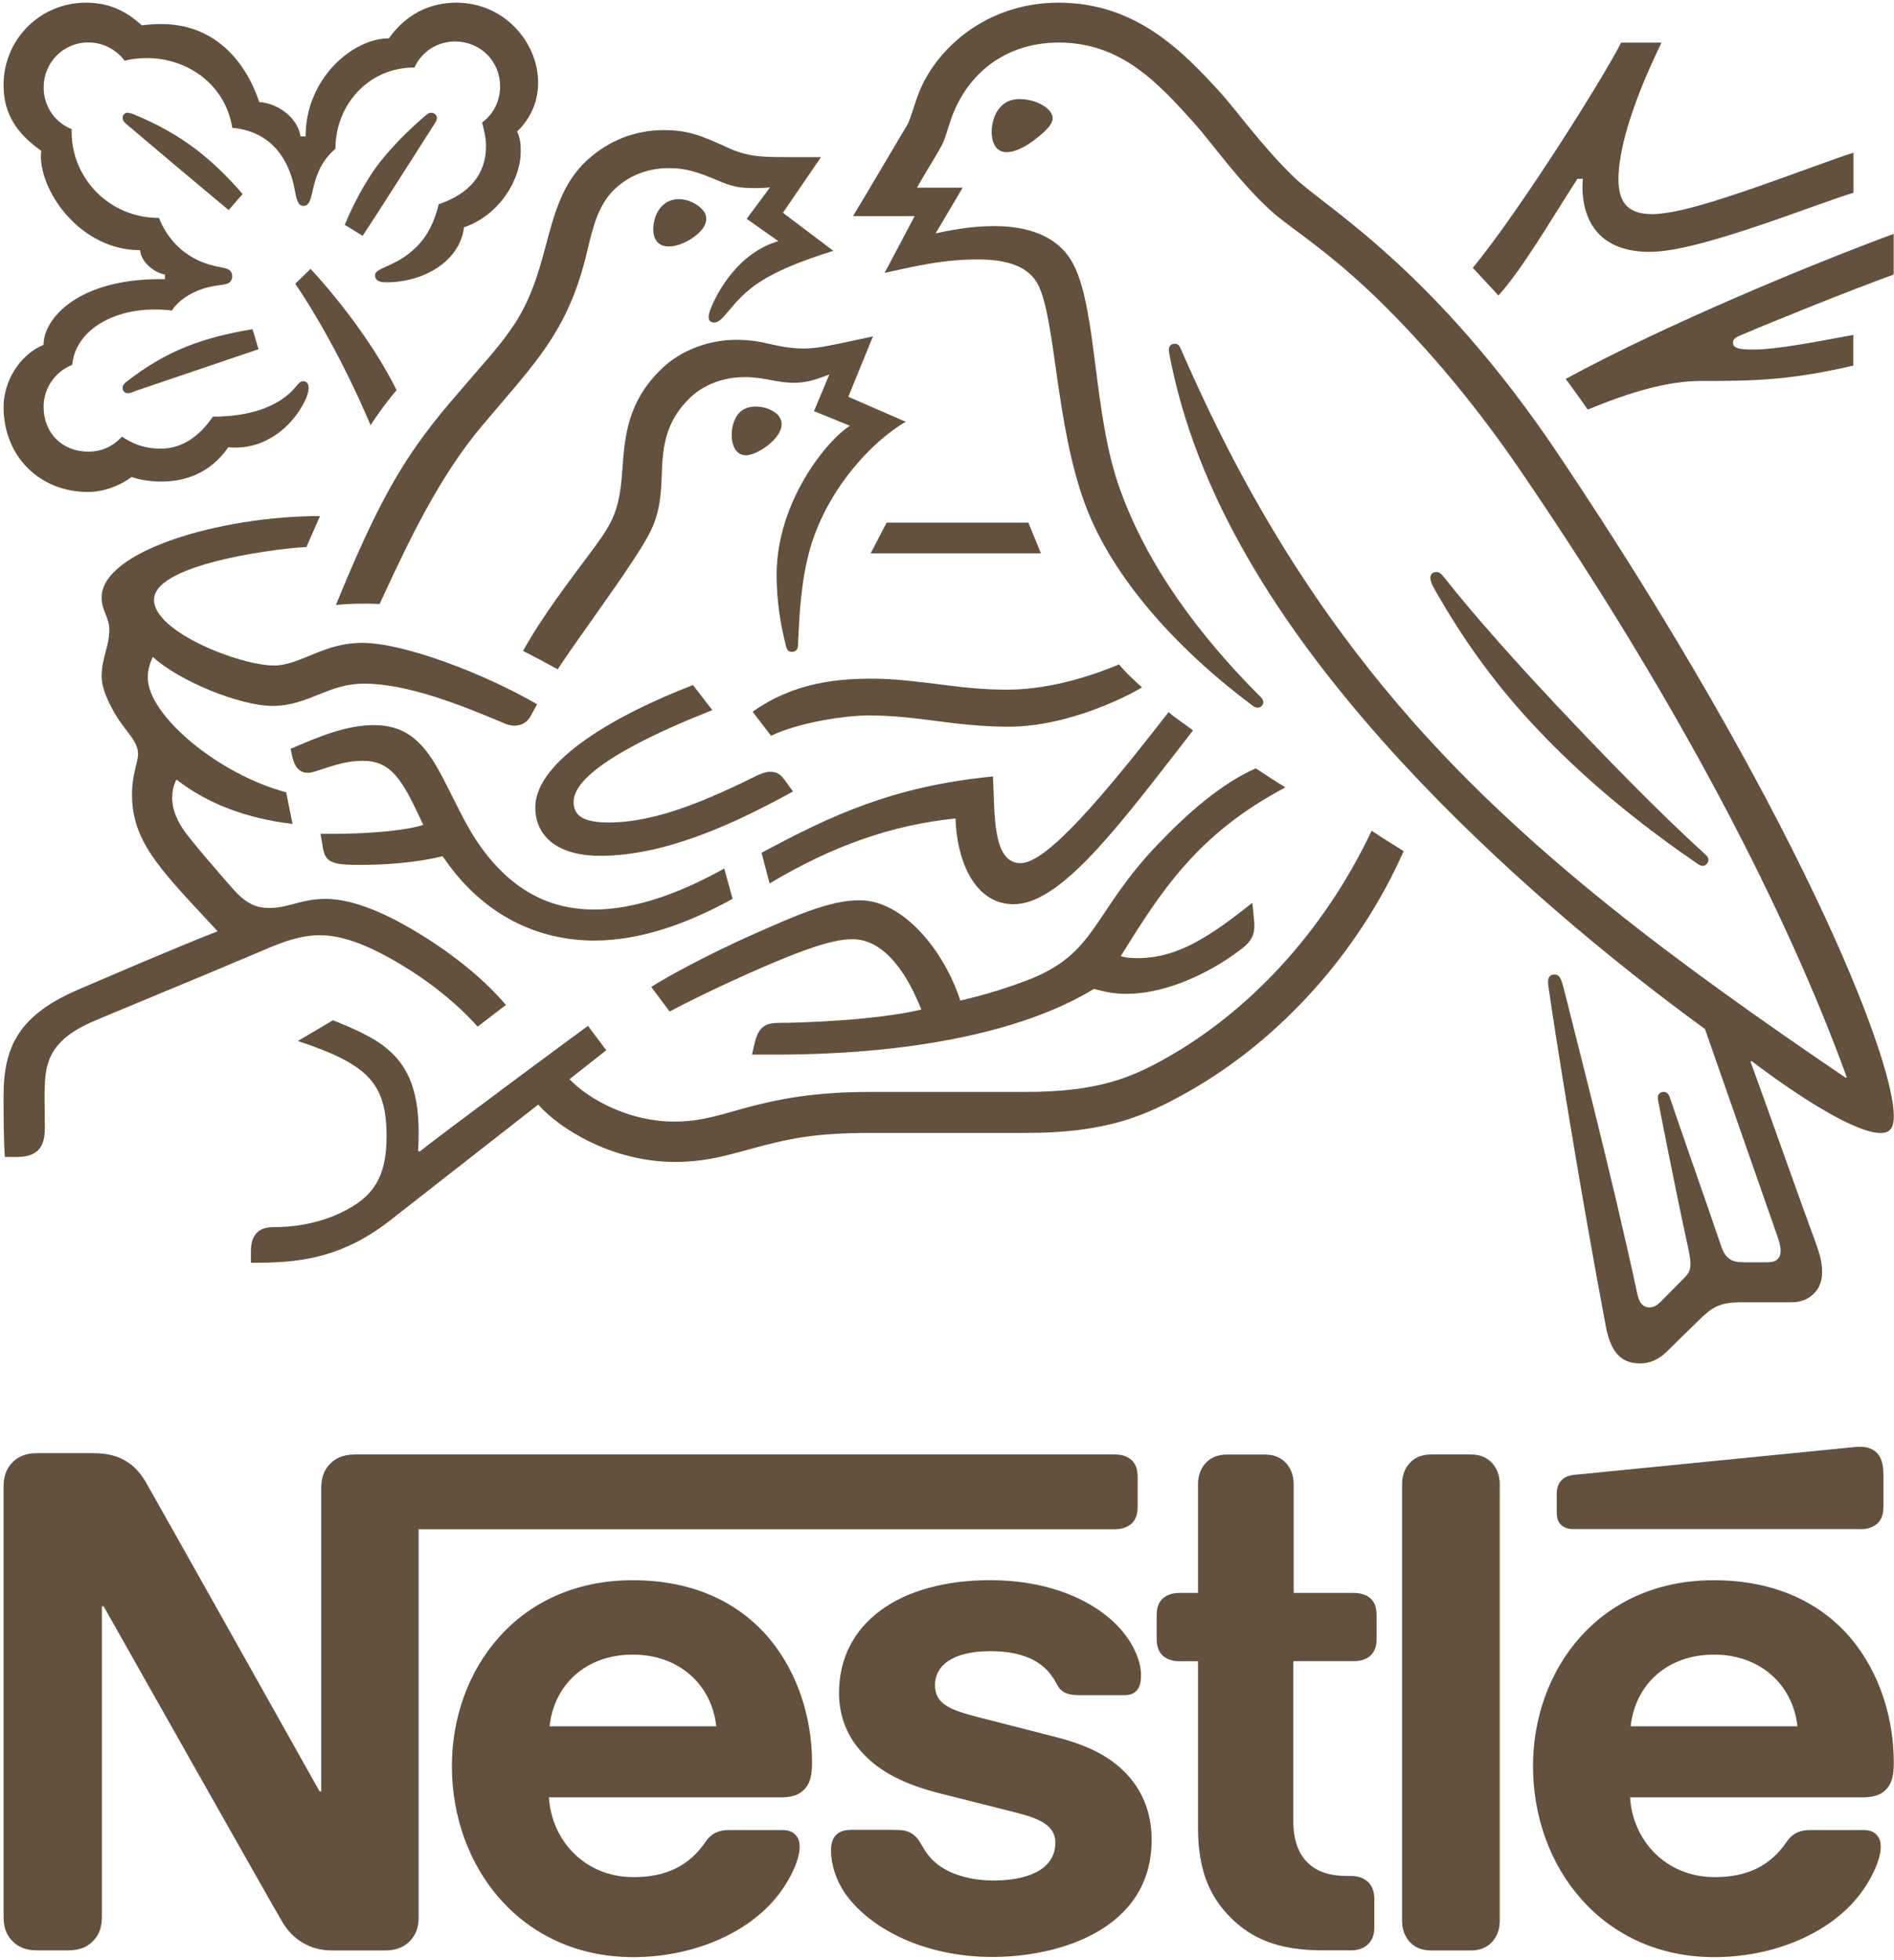 <svg width="320" height="331" viewBox="0 0 320 331" fill="none" xmlns="http://www.w3.org/2000/svg">
<path d="M195.703 142.507C184.437 154.232 185.455 160.987 173.571 165.547C170.587 166.675 166.925 167.902 162.245 168.98C159.491 160.478 152.566 152.036 145.241 152.036C140.172 152.036 134.305 154.681 127.549 157.664C119.616 161.157 112.352 165.158 110.037 166.675L113.14 170.836C115.505 169.539 122.32 166.156 129.136 163.232C135.053 160.698 140.402 158.612 143.994 158.612C149.801 158.612 153.573 165.208 155.659 170.497C148.055 172.303 135.552 172.742 131.78 172.742C130.034 172.742 129.405 173.031 128.796 173.54C128.228 174.049 127.779 174.937 127.499 176.185L127.05 178.101H131.102C152.156 178.101 172.054 174.778 184.837 167.004C186.643 167.503 188.219 167.843 190.245 167.843C197.559 167.843 205.123 163.851 209.843 160.189C211.539 158.892 211.928 157.714 211.928 156.417C211.928 155.798 211.869 155.23 211.809 154.661L211.589 152.466C204.834 157.814 199.206 161.815 192.221 161.815C190.983 161.815 190.075 161.706 189.347 161.476C196.162 150.55 202.249 140.86 217.177 132.977C215.601 132.019 213.345 130.552 212.168 129.764C206.35 132.309 200.603 137.378 195.703 142.507Z" fill="#63513D"/>
<path d="M172.443 145.77C167.653 145.77 168.102 137.597 167.763 131.131C150.869 132.758 140.282 137.777 128.667 144.024L130.024 149.202C140.551 142.896 150.69 139.294 161.447 138.226C161.566 144.413 164.211 152.705 171.256 152.705C178.799 152.705 187.97 140.87 198.737 127.01L201.561 123.348C200.094 122.22 198.467 121.202 197.45 120.254C186.413 134.454 176.844 145.77 172.443 145.77Z" fill="#63513D"/>
<path d="M142.936 57.788C140.172 58.347 138.146 58.856 135.722 58.856C134.145 58.856 132.339 58.626 130.203 58.127C128.567 57.728 126.821 57.389 124.356 57.389C119.906 57.389 115.116 59.075 111.843 62.229C105.866 67.916 105.536 74.053 105.137 79.512C104.638 86.786 103.281 88.592 99.35 93.881C96.136 98.212 91.736 103.909 88.363 109.937C89.441 110.435 92.983 112.351 94.221 113.03C98.102 107.182 103.511 99.968 107.053 94.5C110.266 89.55 111.563 87.405 111.783 80.759C111.843 79.631 111.843 78.564 111.953 77.486C112.242 74.053 113.14 70.561 116.413 67.348C118.828 64.913 122.32 63.686 125.823 63.686C129.196 63.686 131.171 64.644 134.095 64.644C136.181 64.644 137.707 64.135 139.045 63.636L140.122 63.236L137.528 69.433L143.605 71.908C139.723 74.323 131.211 84.74 131.211 97.084C131.211 101.525 131.89 105.636 132.848 109.298C132.958 109.687 133.177 110.086 133.796 110.086C134.365 110.086 134.764 109.747 134.814 109.138L134.873 107.841C135.053 104.069 135.323 98.102 136.839 92.753C139.374 83.743 146.189 75.291 153.015 71.229L143.325 67.008L147.486 56.81L142.936 57.788Z" fill="#63513D"/>
<path d="M172.213 16.736C168.551 16.736 167.543 20.279 167.543 22.254C167.543 23.831 168.102 25.697 170.078 25.697C171.705 25.697 173.73 24.519 175.307 23.212C176.834 21.975 177.841 20.967 177.841 19.949C177.841 19.001 176.943 18.093 175.586 17.474C174.648 17.015 173.461 16.736 172.213 16.736Z" fill="#63513D"/>
<path d="M149.801 88.263L147.097 93.452H175.876L173.74 88.263H149.801Z" fill="#63513D"/>
<path d="M116.513 40.505C118.029 39.597 119.327 38.31 119.327 36.953C119.327 36.334 119.057 35.715 118.428 35.147C117.361 34.139 115.894 33.63 114.657 33.63C111.833 33.63 110.376 36.274 110.376 38.699C110.376 40.555 111.284 41.623 113.02 41.623C114.088 41.633 115.335 41.174 116.513 40.505Z" fill="#63513D"/>
<path d="M283.914 143.864L286.668 145.78C287.058 146.059 287.347 146.229 287.686 146.229C288.255 146.229 288.644 145.67 288.644 145.221C288.644 144.942 288.524 144.652 288.195 144.373C279.963 136.879 271.122 127.758 262.839 118.967C256.363 112.042 249.718 104.728 243.86 97.344C243.461 96.835 243.132 96.605 242.673 96.605C242.004 96.605 241.665 97.054 241.665 97.563C241.665 98.351 242.224 99.299 243.631 101.674C247.901 108.939 253.2 116.263 259.736 123.128C266.781 130.612 275.063 137.597 283.914 143.864Z" fill="#63513D"/>
<path d="M248.49 245.636H241.785C240.038 245.636 238.861 246.255 238.013 247.273C237.334 248.111 236.885 249.188 236.885 250.655V324.377C236.885 325.844 237.334 326.912 238.013 327.76C238.861 328.778 240.038 329.397 241.785 329.397H248.49C250.236 329.397 251.414 328.778 252.262 327.76C252.941 326.922 253.39 325.844 253.39 324.377V250.655C253.39 249.188 252.941 248.121 252.262 247.273C251.414 246.255 250.236 245.636 248.49 245.636Z" fill="#63513D"/>
<path d="M132.059 71.648C132.059 70.92 131.73 70.182 130.882 69.623C129.934 68.944 128.746 68.665 127.679 68.665C125.304 68.665 124.356 70.072 123.897 71.539C123.677 72.217 123.627 72.886 123.627 73.455C123.627 75.48 124.526 76.887 125.992 76.887C128.008 76.887 132.059 74.073 132.059 71.648Z" fill="#63513D"/>
<path d="M54.156 140.82L54.565 143.235C54.725 144.253 55.124 145.091 55.962 145.49C56.98 145.999 58.447 146.059 60.981 146.059C67.398 146.059 72.078 145.271 74.782 144.592C81.707 154.89 91.227 158.842 100.407 158.842C108.24 158.842 116.173 155.968 123.777 151.797L122.36 146.668C114.936 150.849 107.222 153.603 100.407 153.603C92.803 153.603 86.038 150.33 80.41 141.828C78.045 138.236 76.189 133.726 73.924 129.724C71.22 124.994 68.296 122.46 63.177 122.46C58.497 122.46 53.937 124.386 49.097 126.461L49.316 127.529C49.706 129.275 50.394 130.512 52.031 130.512C52.759 130.512 53.498 130.173 53.887 130.063C56.591 129.215 58.557 128.487 61.321 128.487C65.542 128.487 67.567 130.962 70.441 137.049L71.519 139.304C68.585 140.302 61.72 140.82 56.601 140.82H54.156Z" fill="#63513D"/>
<path d="M289.542 266.871C269.994 266.871 259.008 282.138 259.008 298.243C259.008 315.427 270.782 330.524 289.642 330.524C299.062 330.524 308.292 326.972 313.591 320.725C315.896 318.011 317.762 314.239 317.762 311.934C317.762 311.146 317.592 310.467 317.143 309.968C316.694 309.4 316.016 309.06 314.838 309.06H305.777C303.971 309.06 302.734 309.729 301.826 311.096C299.182 314.978 295.36 317.013 289.722 317.013C281.27 317.013 275.802 310.587 275.412 303.542H314.728C316.465 303.542 317.722 303.153 318.56 302.305C319.518 301.407 319.967 300.109 319.967 297.695C319.967 290.31 317.662 282.647 312.812 276.799C307.843 270.872 300.189 266.871 289.542 266.871ZM275.512 291.538C276.251 284.613 281.549 279.434 289.592 279.434C297.485 279.434 302.944 284.613 303.682 291.538H275.512Z" fill="#63513D"/>
<path d="M266.512 30.197H267.42C267.42 30.586 267.36 31.045 267.36 31.435C267.36 37.801 270.633 42.531 278.685 42.531C283.635 42.531 291.418 40.046 298.733 37.572C304.81 35.486 310.388 33.35 313.152 32.562V25.797C309.998 26.755 303.582 29.229 296.936 31.534C289.951 33.959 283.076 36.164 279.075 36.164C274.684 36.164 273.447 33.74 273.447 30.297C273.447 23.202 277.897 13.014 280.711 7.206H273.896C270.353 14.082 256.383 36.105 248.839 45.225L253.17 49.905C257.211 45.405 261.662 37.741 266.512 30.197Z" fill="#63513D"/>
<path d="M218.794 30.087C213.106 24.619 208.775 18.422 206.011 15.439C199.864 8.733 191.931 0.451 178.869 0.451C166.246 0.451 157.914 8.673 155.21 15.778C154.411 17.814 153.803 20.279 153.234 21.186C151.997 23.212 146.419 32.732 144.114 36.504H154.531L149.462 46.083C155.369 44.776 159.59 43.818 165.228 43.818C170.238 43.818 173.85 45.006 175.426 48.159C178.36 54.016 178.36 71.748 183.31 85.11C187.92 97.673 199.196 109.957 211.868 119.346L212.427 119.526C213.046 119.526 213.435 119.067 213.435 118.618C213.435 118.279 213.325 118.059 213.046 117.77C202.449 107.182 193.837 95.468 189.227 82.625C184.667 70.122 185.395 52.549 181.394 44.716C178.749 39.537 173.121 38.18 167.933 38.18C163.771 38.18 159.88 39.028 158.074 39.417L162.644 31.694H154.92C156.547 28.82 158.253 26.176 159.091 24.599C159.82 23.242 160.109 21.556 161.007 19.251C163.941 11.867 170.417 7.187 178.869 7.187C189.456 7.187 195.653 14.002 201.8 20.827C204.614 23.971 209.244 30.567 214.583 35.466C218.245 38.849 225.22 42.611 235.977 53.717C242.184 60.133 249.388 68.475 256.992 79.631C284.194 119.456 302.055 154.541 312.014 181.912L311.844 182.022C283.286 162.644 258.568 144.343 238.621 121.761C224.481 105.706 212.208 87.125 201.501 63.396C200.772 61.83 200.144 60.363 199.465 58.846C199.196 58.227 198.906 58.058 198.457 58.058C197.888 58.058 197.489 58.447 197.489 59.006C197.489 59.624 197.779 60.981 198.387 63.676C204.085 88.233 219.851 110.256 236.695 128.567C253.479 146.758 272.469 162.424 288.065 173.79L300.239 208.605C300.519 209.454 300.848 210.342 300.848 211.2C300.848 211.818 300.688 212.327 300.299 212.667C299.96 212.996 299.511 213.176 298.493 213.176H294.831C293.254 213.176 292.636 212.946 292.077 212.497C291.508 212.048 291.109 211.369 290.839 210.581C289.772 207.318 283.335 189.007 282.108 185.295C281.889 184.617 281.489 184.397 281.04 184.397C280.482 184.397 280.092 184.846 280.092 185.355C280.092 185.804 280.262 186.313 280.541 187.89C282.168 196.222 284.084 205.582 284.872 209.124C285.221 210.771 285.611 212.287 285.611 213.415C285.611 214.423 285.381 214.992 284.543 215.83L280.761 219.662C279.863 220.57 279.364 220.789 278.626 220.789C277.717 220.789 276.989 220.181 276.65 218.604C272.369 198.607 265.893 173.81 264.206 166.945C263.807 165.418 263.528 164.57 262.63 164.57C261.841 164.57 261.552 165.138 261.552 165.817C261.552 166.326 261.662 166.945 261.732 167.394C262.74 174.488 266.851 200.353 271.301 223.952C272.09 228.014 273.606 230.259 277.109 230.259C278.685 230.259 280.202 229.64 281.609 228.273C283.914 225.968 284.593 225.349 287.357 222.645C289.333 220.729 290.68 219.941 294.053 219.941H302.395C304.36 219.941 305.438 219.442 306.386 218.534C307.294 217.686 307.853 216.508 307.853 214.822C307.853 213.086 307.404 211.669 306.785 209.923C304.65 204.185 297.775 184.756 295.759 179.288L295.919 179.178C302.963 184.527 313.212 191.342 317.722 191.342C319.119 191.342 319.967 190.724 319.967 188.528C319.967 178.16 302.734 135.532 263.358 76.837C242.403 45.574 223.983 35.037 218.794 30.087Z" fill="#63513D"/>
<path d="M268.248 69.174C275.353 66.24 281.709 64.334 287.447 64.334C295.5 64.334 302.095 64.334 313.132 61.74V56.561C306.935 57.688 300.349 59.035 296.068 59.035C293.534 59.035 292.795 58.696 292.795 57.858C292.795 57.359 293.135 57.01 294.093 56.621C300.848 53.747 312.962 48.897 319.947 46.363V39.497C305.917 44.676 281.31 54.864 264.526 63.995C264.985 64.544 267.919 68.665 268.248 69.174Z" fill="#63513D"/>
<path d="M75.79 68.266C67.857 77.666 63.686 85.279 56.751 102.173C57.878 102.053 59.515 101.944 61.321 101.944C62.229 101.944 62.957 101.944 64.135 102.004L64.973 100.197C68.865 91.855 74.104 80.599 81.428 71.928L83.963 68.944C91.516 60.093 96.186 54.855 99.12 42.81C100.138 38.529 100.976 34.698 103.85 31.944C106.444 29.469 109.717 28.391 113.03 28.391C115.844 28.391 117.94 29.07 120.973 30.357C123.727 31.534 124.745 31.764 127.679 31.764C128.687 31.764 129.415 31.704 130.094 31.654L126.152 36.953L131.501 40.725C124.795 42.691 121.243 49.177 120.065 52.16C119.846 52.779 119.726 53.168 119.726 53.567C119.726 54.016 119.955 54.465 120.624 54.465C121.362 54.465 121.921 53.907 122.879 52.779C126.152 48.827 128.747 46.133 140.791 42.361L132.279 35.935L138.705 26.535H132.678C128.856 26.535 126.322 26.475 122.989 24.959C118.479 22.873 116.174 21.975 112.172 21.975C107.273 21.975 102.822 23.721 99.16 27.094C94.939 30.986 93.632 36.175 92.115 41.852C90.938 46.253 89.521 51.093 86.377 55.543C83.733 59.315 81.827 61.171 75.79 68.266Z" fill="#63513D"/>
<path d="M27.014 47.141C13.214 47.141 7.356 53.787 7.356 58.237C3.245 59.934 0.601 64.494 0.601 68.715C0.601 77.107 6.738 83.084 14.85 83.084C17.555 83.084 20.319 82.006 22.235 80.549C23.642 81.048 25.438 81.328 27.294 81.328C31.185 81.328 35.516 79.971 38.569 75.53C39.019 75.59 39.418 75.59 39.867 75.59C44.816 75.59 49.107 72.317 51.352 68.036C51.911 66.978 52.141 66.12 52.141 65.512C52.141 64.893 51.861 64.384 51.242 64.384C50.454 64.384 50.334 65.123 48.927 66.41C45.774 69.284 40.934 70.361 35.975 70.361C33.55 73.904 30.567 75.77 27.134 75.77C24.599 75.77 22.634 75.091 20.598 73.744C18.962 75.55 16.936 76.279 14.97 76.279C10.52 76.279 7.366 73.175 7.366 68.665C7.366 65.512 9.392 62.698 12.206 61.62C12.705 56.042 18.672 52.27 26.116 52.27C27.074 52.27 28.032 52.32 29.05 52.44C30.177 50.644 32.882 48.728 36.714 48.219C37.502 48.109 38.111 48.049 38.569 47.83C39.019 47.6 39.238 47.151 39.238 46.652C39.238 46.203 39.069 45.804 38.629 45.524C38.24 45.295 37.552 45.185 36.773 45.026C33.221 44.347 29 42.152 26.855 36.803C18.343 36.803 12.106 29.978 12.106 22.324V21.805C9.282 20.678 7.376 17.973 7.376 14.77C7.376 10.539 10.699 7.167 14.92 7.167C17.455 7.167 19.65 8.404 21.067 10.26C22.244 9.921 23.592 9.811 24.889 9.811C31.195 9.811 37.961 13.812 39.248 21.586C47.361 22.324 49.277 29.189 49.795 32.063C50.065 33.53 50.294 34.767 51.262 34.767C52.27 34.767 52.5 33.64 52.839 32.123C53.458 29.239 54.525 26.934 56.671 25.138C56.671 17.764 62.189 11.398 70.022 11.398C71.2 8.803 73.794 7.007 76.888 7.007C81.118 7.007 84.491 10.27 84.491 14.611C84.491 17.145 83.314 19.34 81.448 20.688C81.847 22.154 82.116 23.452 82.116 24.689C82.116 29.429 79.302 32.742 74.123 34.488C73.445 37.372 72.207 39.956 70.182 41.872C66.799 45.145 63.367 45.145 63.367 46.492C63.367 47.221 63.865 47.68 65.282 47.68C71.539 47.68 77.676 44.177 78.404 38.38C84.382 36.354 87.984 30.317 87.984 25.537C87.984 24.3 87.874 23.232 87.365 22.214C89.002 20.648 90.918 17.944 90.918 13.942C90.918 10.45 89.391 6.907 86.697 4.303C84.292 1.978 80.969 0.451 77.087 0.451C71.459 0.451 67.797 3.494 65.701 6.478C59.565 6.478 51.632 13.293 51.632 23.043H50.783C50.225 19.66 46.722 17.415 43.808 17.235C41.433 10.14 36.085 4.063 27.294 4.063C26.286 4.063 25.049 4.123 23.971 4.283C21.376 1.918 18.512 0.451 14.511 0.451C6.847 0.451 0.601 6.588 0.601 14.361C0.601 19.211 2.796 22.524 6.967 25.467L6.907 26.375C6.907 32.562 13.663 42.251 23.691 42.251C23.691 43.828 25.657 45.974 27.863 46.363V47.151H27.014V47.141Z" fill="#63513D"/>
<path d="M178.53 293.394L165.747 290.121C160.449 288.774 157.974 287.806 157.974 284.553C157.974 281.39 160.798 278.855 167.324 278.855C171.156 278.855 174.648 279.703 176.903 282.068C178.759 284.034 178.42 285.052 179.887 285.84C180.795 286.289 181.803 286.289 183.38 286.289H189.746C190.764 286.289 191.492 286.119 192.051 285.501C192.51 284.992 192.779 284.203 192.779 282.906C192.779 279.973 190.874 276.201 187.491 273.327C182.98 269.445 175.886 266.861 167.324 266.861C151.897 266.861 141.759 274.185 141.759 285.89C141.759 290.061 143.275 293.434 145.75 296.078C148.624 299.181 152.735 301.327 158.702 302.844L171.605 306.097C175.147 307.005 178.31 308.082 178.31 311.166C178.31 315.956 173.241 317.582 167.823 317.582C165.179 317.582 162.424 317.083 160.169 315.956C158.593 315.167 157.246 314.05 156.278 312.523C155.439 311.226 155.15 310.268 153.863 309.539C153.074 309.08 152.117 309.03 150.819 309.03H143.834C142.317 309.03 141.589 309.479 141.08 310.098C140.571 310.717 140.402 311.615 140.402 312.523C140.402 314.768 141.19 317.582 143.046 320.127C147.327 325.864 156.278 330.494 167.713 330.494C178.979 330.494 194.576 325.814 194.576 310.717C194.576 306.825 193.448 303.502 191.372 300.798C188.718 297.395 184.946 295.04 178.53 293.394Z" fill="#63513D"/>
<path d="M49.885 47.929C52.869 52.27 57.878 60.662 62.618 71.818C63.456 70.401 65.991 66.978 67.009 65.901C62.668 57.11 55.573 48.718 52.47 45.405L49.885 47.929Z" fill="#63513D"/>
<path d="M189.057 112.202C185.685 113.669 177.911 116.473 170.198 116.473C166.356 116.473 163.153 116.143 159.6 115.684C155.21 115.125 151.039 114.617 147.496 114.617C141.579 114.617 134.255 115.185 127.16 120.195L130.263 124.256C135.103 121.951 142.936 120.823 146.818 120.823C150.37 120.823 154.022 121.212 157.405 121.661C161.237 122.17 165.687 122.729 170.357 122.729C180.955 122.729 191.323 117.101 192.949 116.083C191.652 114.956 190.015 113.379 189.057 112.202Z" fill="#63513D"/>
<path d="M120.344 119.925L117.081 115.694C104.458 120.544 90.439 128.367 90.439 136.37C90.439 140.93 93.821 144.532 101.415 144.532C112.571 144.532 124.456 138.905 133.985 133.666L132.628 131.81C131.84 130.672 131.161 130.343 130.094 130.343C129.415 130.343 128.677 130.612 128.068 130.902C119.905 134.903 111.054 138.905 102.832 138.905C98.092 138.905 96.915 137.448 96.915 135.402C96.915 129.664 112.571 123.009 120.344 119.925Z" fill="#63513D"/>
<path d="M228.762 269.016H218.574V250.655C218.574 249.188 218.115 248.121 217.447 247.273C216.598 246.265 215.411 245.646 213.675 245.646H207.308C205.572 245.646 204.385 246.265 203.536 247.273C202.868 248.121 202.409 249.188 202.409 250.655V269.016H199.256C198.078 269.016 197.17 269.355 196.492 269.914C195.753 270.593 195.424 271.491 195.424 272.838V276.719C195.424 278.077 195.753 278.985 196.492 279.643C197.17 280.212 198.068 280.551 199.256 280.551H202.409V308.651C202.409 315.856 204.385 320.366 208.047 323.968C211.42 327.291 215.82 329.377 223.474 329.377H228.264C229.441 329.377 230.339 329.038 231.018 328.469C231.756 327.8 232.195 326.902 232.195 325.545V320.645C232.195 319.298 231.746 318.39 231.018 317.722C230.339 317.153 229.441 316.814 228.264 316.814H227.585C224.541 316.814 222.456 316.025 221.039 314.668C219.353 313.092 218.504 310.677 218.504 307.514V280.541H228.762C229.94 280.541 230.848 280.202 231.517 279.633C232.255 278.965 232.584 278.057 232.584 276.71V272.828C232.584 271.471 232.245 270.573 231.517 269.904C230.858 269.355 229.95 269.016 228.762 269.016Z" fill="#63513D"/>
<path d="M314.389 258.249C315.567 258.249 316.465 257.91 317.143 257.341C317.882 256.672 318.211 255.764 318.211 254.417V249.178C318.211 247.143 317.822 246.125 317.143 245.397C316.534 244.728 315.507 244.339 314.389 244.339C313.481 244.339 312.583 244.449 311.066 244.608L266.112 249.059C264.825 249.178 264.197 249.568 263.747 250.077C263.229 250.645 263.019 251.364 263.019 252.382V255.315C263.019 256.443 263.239 256.942 263.638 257.401C264.137 257.96 264.875 258.239 265.883 258.239H314.389V258.249Z" fill="#63513D"/>
<path d="M59.126 204.005C55.354 206.21 50.674 207.228 46.562 207.228C44.816 207.228 44.028 207.568 43.409 208.186C42.731 208.855 42.391 209.873 42.391 211.28V213.245H43.798C51.342 213.245 58.327 212.068 65.991 206.041L90.937 186.543C94.49 190.604 103.441 196.232 114.028 196.232C120.005 196.232 123.827 194.775 129.345 193.368C133.626 192.3 137.797 191.332 146.918 191.332H173.331C186.852 191.332 193.388 188.518 200.593 184.467C216.259 175.676 229.601 160.808 237.154 143.744C235.179 142.497 233.323 141.369 231.746 140.302C223.294 158.103 210.452 171.066 197.27 178.55C191.023 182.102 185.385 184.407 173.221 184.407H146.918C137.518 184.407 131.6 185.644 126.99 186.822C122.031 188.119 118.868 189.416 113.868 189.416C106.434 189.416 99.549 185.754 96.226 182.262L102.433 177.362L99.339 173.251C97.533 174.548 75.51 190.823 70.89 194.486L70.621 194.316C70.731 193.188 70.731 192.181 70.731 191.173C70.731 178.779 64.983 175.796 56.252 172.303L50.334 175.806C62.329 179.797 65.312 183.01 65.312 191.971C65.312 199.056 62.788 201.87 59.126 204.005Z" fill="#63513D"/>
<path d="M2.856 195.394C7.077 195.394 7.576 192.859 7.576 190.434C7.576 188.808 7.526 186.942 7.526 184.916C7.576 180.246 7.756 176.075 15.299 172.692C18.343 171.345 33.261 165.258 44.367 160.528C47.64 159.121 50.674 157.944 54.056 157.944C57.828 157.944 62.169 159.57 67.567 162.793C72.138 165.498 76.927 169.16 80.699 173.381L85.479 169.719C81.368 164.879 75.68 160.538 69.992 157.165C64.305 153.793 59.235 151.807 54.955 151.807C53.098 151.807 51.562 152.146 50.275 152.485C48.748 152.885 47.341 153.334 45.535 153.334C43.459 153.334 41.703 152.835 39.168 149.901C38.22 148.833 32.123 141.908 30.836 139.882C30.207 138.924 29.09 136.999 29.09 134.753C29.09 133.795 29.259 132.668 29.818 131.66C35.057 135.721 41.543 138.196 49.426 139.154L48.349 133.805C37.033 130.822 24.969 120.853 24.969 114.427C24.969 113.07 25.308 112.122 25.807 110.924C30.198 114.986 40.515 119.217 46.084 119.217C49.127 119.217 51.612 118.199 53.967 117.241C56.222 116.343 58.477 115.455 61.51 115.455C68.725 115.455 77.616 118.937 85.449 122.26C85.908 122.43 86.407 122.55 86.906 122.55C88.153 122.55 89.111 121.981 89.73 120.793L90.748 118.937C82.136 113.928 68.386 108.569 61.221 108.569C57.958 108.569 55.593 109.418 53.338 110.316C50.803 111.324 48.608 112.391 46.293 112.391C40.605 112.391 26.016 106.763 26.016 101.295C26.016 94.869 49.217 92.394 51.761 92.394L54.066 87.155C37.232 87.155 17.175 93.063 17.175 100.896C17.175 103.151 18.473 104.269 18.473 106.354C18.473 109.178 17.175 111.094 17.175 114.237C17.175 116.323 18.423 118.967 19.88 121.282C21.456 123.707 23.322 125.284 23.322 127.319C23.322 128.836 22.304 130.632 22.304 134.185C22.304 141.788 26.645 146.408 35.087 155.469L36.773 157.275C29.788 159.979 16.776 165.607 13.733 166.905C3.245 171.285 0.601 176.644 0.601 185.096C0.601 188.359 0.601 192.071 0.82 195.394H2.856Z" fill="#63513D"/>
<path d="M73.824 19.939C73.824 19.49 73.425 19.041 72.876 19.041C72.357 19.041 72.088 19.38 71.579 19.78C69.434 21.636 67.518 23.492 65.502 25.807C62.628 29.02 60.213 33.291 58.237 37.971L61.271 39.827C63.357 36.723 70.062 26.136 73.495 20.787C73.704 20.458 73.824 20.169 73.824 19.939Z" fill="#63513D"/>
<path d="M191.143 257.351C191.871 256.682 192.211 255.774 192.211 254.427V249.458C192.211 248.111 191.871 247.203 191.143 246.534C190.464 245.965 189.566 245.636 188.389 245.636H59.964C57.818 245.636 56.471 246.365 55.513 247.492C54.725 248.46 54.276 249.518 54.276 251.374V302.524H53.986C53.986 302.524 25.997 252.621 24.639 250.316C23.681 248.67 22.614 247.552 21.207 246.704C19.8 245.915 18.333 245.407 15.519 245.407H6.289C4.143 245.407 2.796 246.135 1.838 247.263C1.05 248.221 0.601 249.298 0.601 251.154V323.639C0.601 325.495 1.05 326.573 1.838 327.531C2.796 328.658 4.143 329.387 6.289 329.387H11.527C13.673 329.387 15.02 328.658 15.978 327.531C16.766 326.573 17.215 325.495 17.215 323.639V271.271H17.505C17.505 271.271 46.572 322.751 47.75 324.667C49.386 327.361 52.141 329.397 56.092 329.397H65.053C67.188 329.397 68.535 328.668 69.493 327.541C70.292 326.583 70.731 325.505 70.731 323.649V258.259H188.399C189.566 258.249 190.464 257.91 191.143 257.351Z" fill="#63513D"/>
<path d="M106.883 266.871C87.335 266.871 76.349 282.138 76.349 298.243C76.349 315.427 88.123 330.524 106.983 330.524C116.393 330.524 125.623 326.972 130.922 320.725C133.237 318.011 135.103 314.239 135.103 311.934C135.103 311.146 134.933 310.467 134.484 309.968C134.035 309.4 133.357 309.06 132.179 309.06H123.109C121.312 309.06 120.065 309.729 119.167 311.096C116.523 314.978 112.681 317.013 107.053 317.013C98.611 317.013 93.143 310.587 92.754 303.542H131.96C133.706 303.542 134.943 303.153 135.781 302.305C136.749 301.407 137.198 300.109 137.198 297.695C137.198 290.31 134.893 282.647 130.044 276.799C125.084 270.872 117.52 266.871 106.883 266.871ZM92.853 291.538C93.592 284.613 98.88 279.434 106.933 279.434C114.826 279.434 120.285 284.613 121.013 291.538H92.853Z" fill="#63513D"/>
<path d="M20.708 65.512C20.708 65.911 20.987 66.41 21.606 66.41C21.995 66.41 22.334 66.25 23.073 65.961L43.679 58.976L42.671 55.593C34.279 57 28.192 59.145 21.267 64.544C20.867 64.893 20.708 65.123 20.708 65.512Z" fill="#63513D"/>
<path d="M33.211 25.298C30.058 22.873 26.515 20.907 22.344 19.201L21.616 19.031C20.997 19.031 20.718 19.48 20.718 19.879C20.718 20.219 20.828 20.498 21.336 20.947C26.236 25.108 35.706 33.061 38.629 35.476L40.984 32.772C38.45 29.798 35.845 27.323 33.211 25.298Z" fill="#63513D"/>
</svg>
